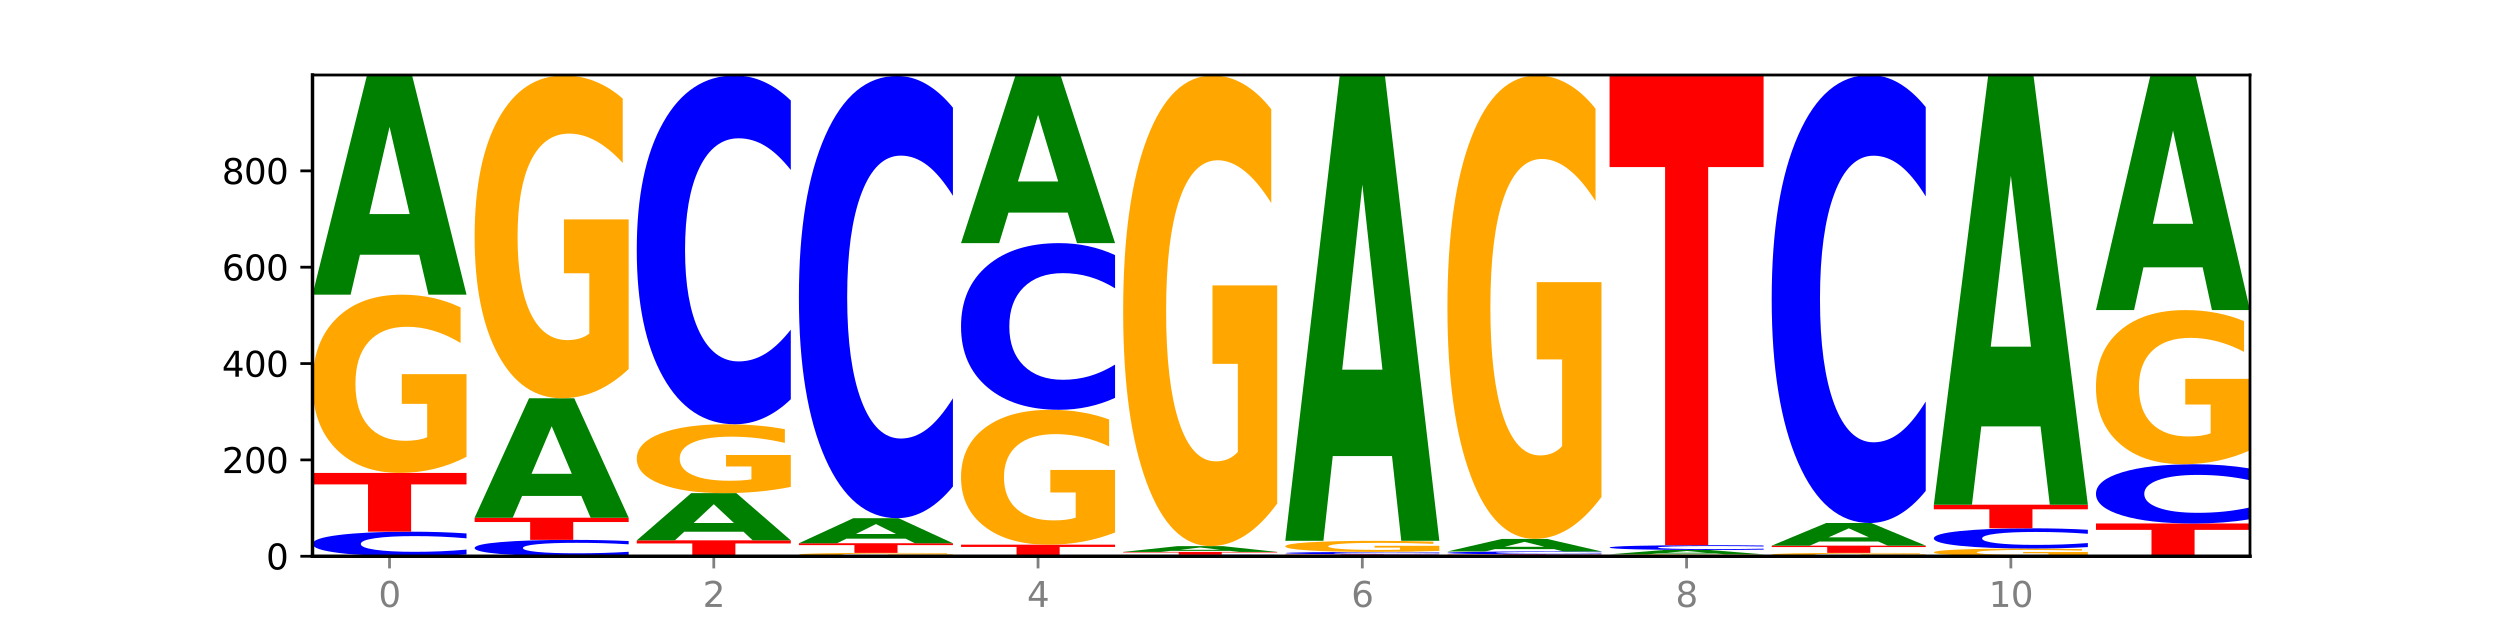 <?xml version="1.0" encoding="utf-8" standalone="no"?>
<!DOCTYPE svg PUBLIC "-//W3C//DTD SVG 1.1//EN"
  "http://www.w3.org/Graphics/SVG/1.1/DTD/svg11.dtd">
<svg xmlns:xlink="http://www.w3.org/1999/xlink" width="720pt" height="180pt" viewBox="0 0 720 180" xmlns="http://www.w3.org/2000/svg" version="1.1">
 <defs>
  <style type="text/css">*{stroke-linejoin: round; stroke-linecap: butt}</style>
 </defs>
 <g id="figure_1">
  <g id="patch_1">
   <path d="M 0 180 
L 720 180 
L 720 0 
L 0 0 
z
" style="fill: #ffffff"/>
  </g>
  <g id="axes_1">
   <g id="patch_2">
    <path d="M 90 160.2 
L 648 160.2 
L 648 21.6 
L 90 21.6 
z
" style="fill: #ffffff"/>
   </g>
   <g id="line2d_1">
    <path d="M 90 160.2 
L 648 160.2 
" clip-path="url(#p262c82d46b)" style="fill: none; stroke: #000000; stroke-width: 0.5; stroke-linecap: square"/>
   </g>
   <g id="patch_3">
    <path d="M 134.36 159.693 
Q 130.649 159.944 126.637 160.071 
Q 122.624 160.2 118.254 160.2 
Q 105.222 160.2 97.611 159.247 
Q 90 158.294 90 156.664 
Q 90 155.029 97.611 154.077 
Q 105.222 153.124 118.254 153.124 
Q 122.624 153.124 126.637 153.253 
Q 130.649 153.38 134.36 153.632 
L 134.36 155.042 
Q 130.616 154.709 126.983 154.554 
Q 123.351 154.399 119.339 154.399 
Q 112.141 154.399 108.017 155.002 
Q 103.904 155.605 103.904 156.664 
Q 103.904 157.72 108.017 158.323 
Q 112.141 158.925 119.339 158.925 
Q 123.351 158.925 126.983 158.771 
Q 130.616 158.614 134.36 158.281 
L 134.36 159.693 
z
" clip-path="url(#p262c82d46b)" style="fill: #0000ff"/>
   </g>
   <g id="patch_4">
    <path d="M 90 136.198 
L 134.36 136.198 
L 134.36 139.499 
L 118.401 139.499 
L 118.401 153.124 
L 105.99 153.124 
L 105.99 139.499 
L 90 139.499 
L 90 136.198 
z
" clip-path="url(#p262c82d46b)" style="fill: #ff0000"/>
   </g>
   <g id="patch_5">
    <path d="M 134.36 131.554 
Q 129.886 133.876 125.074 135.042 
Q 120.263 136.198 115.133 136.198 
Q 103.541 136.198 96.77 129.284 
Q 90 122.371 90 110.547 
Q 90 98.586 96.89 91.726 
Q 103.789 84.865 115.789 84.865 
Q 120.412 84.865 124.647 85.798 
Q 128.892 86.721 132.65 88.544 
L 132.65 98.777 
Q 128.773 96.434 124.935 95.278 
Q 121.098 94.111 117.24 94.111 
Q 110.102 94.111 106.235 98.374 
Q 102.367 102.626 102.367 110.547 
Q 102.367 118.394 106.096 122.678 
Q 109.824 126.952 116.684 126.952 
Q 118.553 126.952 120.153 126.708 
Q 121.754 126.453 123.026 125.923 
L 123.026 116.316 
L 115.719 116.316 
L 115.719 107.759 
L 134.36 107.759 
L 134.36 131.554 
z
" clip-path="url(#p262c82d46b)" style="fill: #ffa600"/>
   </g>
   <g id="patch_6">
    <path d="M 120.728 73.365 
L 103.668 73.365 
L 100.974 84.865 
L 90 84.865 
L 105.672 21.739 
L 118.687 21.739 
L 134.36 84.865 
L 123.395 84.865 
L 120.728 73.365 
z
M 106.389 61.649 
L 117.98 61.649 
L 112.194 36.539 
L 106.389 61.649 
z
" clip-path="url(#p262c82d46b)" style="fill: #008000"/>
   </g>
   <g id="patch_7">
    <path d="M 181.054 159.862 
Q 177.344 160.029 173.331 160.114 
Q 169.319 160.2 164.949 160.2 
Q 151.917 160.2 144.306 159.565 
Q 136.695 158.929 136.695 157.843 
Q 136.695 156.753 144.306 156.118 
Q 151.917 155.483 164.949 155.483 
Q 169.319 155.483 173.331 155.569 
Q 177.344 155.653 181.054 155.821 
L 181.054 156.761 
Q 177.31 156.539 173.678 156.436 
Q 170.045 156.333 166.033 156.333 
Q 158.835 156.333 154.711 156.735 
Q 150.598 157.136 150.598 157.843 
Q 150.598 158.546 154.711 158.949 
Q 158.835 159.35 166.033 159.35 
Q 170.045 159.35 173.678 159.247 
Q 177.31 159.143 181.054 158.921 
L 181.054 159.862 
z
" clip-path="url(#p262c82d46b)" style="fill: #0000ff"/>
   </g>
   <g id="patch_8">
    <path d="M 136.695 149.101 
L 181.054 149.101 
L 181.054 150.346 
L 165.095 150.346 
L 165.095 155.483 
L 152.685 155.483 
L 152.685 150.346 
L 136.695 150.346 
L 136.695 149.101 
z
" clip-path="url(#p262c82d46b)" style="fill: #ff0000"/>
   </g>
   <g id="patch_9">
    <path d="M 167.423 142.833 
L 150.363 142.833 
L 147.669 149.101 
L 136.695 149.101 
L 152.367 114.694 
L 165.382 114.694 
L 181.054 149.101 
L 170.089 149.101 
L 167.423 142.833 
z
M 153.083 136.447 
L 164.675 136.447 
L 158.888 122.761 
L 153.083 136.447 
z
" clip-path="url(#p262c82d46b)" style="fill: #008000"/>
   </g>
   <g id="patch_10">
    <path d="M 181.054 106.283 
Q 176.581 110.489 171.769 112.601 
Q 166.957 114.694 161.827 114.694 
Q 150.235 114.694 143.465 102.174 
Q 136.695 89.655 136.695 68.245 
Q 136.695 46.586 143.584 34.162 
Q 150.484 21.739 162.483 21.739 
Q 167.106 21.739 171.341 23.428 
Q 175.586 25.099 179.344 28.402 
L 179.344 46.931 
Q 175.467 42.688 171.63 40.595 
Q 167.792 38.483 163.935 38.483 
Q 156.797 38.483 152.929 46.202 
Q 149.062 53.901 149.062 68.245 
Q 149.062 82.454 152.79 90.212 
Q 156.518 97.95 163.378 97.95 
Q 165.247 97.95 166.848 97.508 
Q 168.448 97.047 169.721 96.087 
L 169.721 78.691 
L 162.414 78.691 
L 162.414 63.195 
L 181.054 63.195 
L 181.054 106.283 
z
" clip-path="url(#p262c82d46b)" style="fill: #ffa600"/>
   </g>
   <g id="patch_11">
    <path d="M 183.389 155.622 
L 227.749 155.622 
L 227.749 156.515 
L 211.79 156.515 
L 211.79 160.2 
L 199.379 160.2 
L 199.379 156.515 
L 183.389 156.515 
L 183.389 155.622 
z
" clip-path="url(#p262c82d46b)" style="fill: #ff0000"/>
   </g>
   <g id="patch_12">
    <path d="M 214.117 153.145 
L 197.057 153.145 
L 194.363 155.622 
L 183.389 155.622 
L 199.062 142.025 
L 212.077 142.025 
L 227.749 155.622 
L 216.784 155.622 
L 214.117 153.145 
z
M 199.778 150.621 
L 211.369 150.621 
L 205.583 145.213 
L 199.778 150.621 
z
" clip-path="url(#p262c82d46b)" style="fill: #008000"/>
   </g>
   <g id="patch_13">
    <path d="M 227.749 140.23 
Q 223.275 141.128 218.463 141.579 
Q 213.652 142.025 208.522 142.025 
Q 196.93 142.025 190.159 139.353 
Q 183.389 136.681 183.389 132.112 
Q 183.389 127.489 190.279 124.837 
Q 197.178 122.186 209.178 122.186 
Q 213.801 122.186 218.036 122.546 
Q 222.281 122.903 226.039 123.608 
L 226.039 127.562 
Q 222.162 126.657 218.324 126.21 
Q 214.487 125.759 210.629 125.759 
Q 203.491 125.759 199.624 127.407 
Q 195.757 129.05 195.757 132.112 
Q 195.757 135.144 199.485 136.8 
Q 203.213 138.452 210.073 138.452 
Q 211.942 138.452 213.542 138.357 
Q 215.143 138.259 216.415 138.054 
L 216.415 134.341 
L 209.108 134.341 
L 209.108 131.034 
L 227.749 131.034 
L 227.749 140.23 
z
" clip-path="url(#p262c82d46b)" style="fill: #ffa600"/>
   </g>
   <g id="patch_14">
    <path d="M 227.749 114.986 
Q 224.038 118.554 220.026 120.36 
Q 216.014 122.186 211.644 122.186 
Q 198.612 122.186 191 108.657 
Q 183.389 95.129 183.389 71.993 
Q 183.389 48.775 191 35.267 
Q 198.612 21.739 211.644 21.739 
Q 216.014 21.739 220.026 23.565 
Q 224.038 25.37 227.749 28.939 
L 227.749 48.962 
Q 224.005 44.231 220.372 42.031 
Q 216.74 39.832 212.728 39.832 
Q 205.53 39.832 201.406 48.401 
Q 197.293 56.95 197.293 71.993 
Q 197.293 86.974 201.406 95.544 
Q 205.53 104.092 212.728 104.092 
Q 216.74 104.092 220.372 101.893 
Q 224.005 99.673 227.749 94.942 
L 227.749 114.986 
z
" clip-path="url(#p262c82d46b)" style="fill: #0000ff"/>
   </g>
   <g id="patch_15">
    <path d="M 274.444 160.112 
Q 269.97 160.156 265.158 160.178 
Q 260.346 160.2 255.216 160.2 
Q 243.624 160.2 236.854 160.069 
Q 230.084 159.938 230.084 159.715 
Q 230.084 159.488 236.973 159.359 
Q 243.873 159.229 255.872 159.229 
Q 260.495 159.229 264.73 159.246 
Q 268.976 159.264 272.734 159.298 
L 272.734 159.492 
Q 268.856 159.448 265.019 159.426 
Q 261.181 159.404 257.324 159.404 
Q 250.186 159.404 246.318 159.484 
Q 242.451 159.565 242.451 159.715 
Q 242.451 159.863 246.179 159.944 
Q 249.907 160.025 256.767 160.025 
Q 258.636 160.025 260.237 160.02 
Q 261.837 160.016 263.11 160.006 
L 263.11 159.824 
L 255.803 159.824 
L 255.803 159.662 
L 274.444 159.662 
L 274.444 160.112 
z
" clip-path="url(#p262c82d46b)" style="fill: #ffa600"/>
   </g>
   <g id="patch_16">
    <path d="M 230.084 156.454 
L 274.444 156.454 
L 274.444 156.995 
L 258.484 156.995 
L 258.484 159.229 
L 246.074 159.229 
L 246.074 156.995 
L 230.084 156.995 
L 230.084 156.454 
z
" clip-path="url(#p262c82d46b)" style="fill: #ff0000"/>
   </g>
   <g id="patch_17">
    <path d="M 260.812 155.14 
L 243.752 155.14 
L 241.058 156.454 
L 230.084 156.454 
L 245.756 149.24 
L 258.771 149.24 
L 274.444 156.454 
L 263.478 156.454 
L 260.812 155.14 
z
M 246.473 153.801 
L 258.064 153.801 
L 252.277 150.931 
L 246.473 153.801 
z
" clip-path="url(#p262c82d46b)" style="fill: #008000"/>
   </g>
   <g id="patch_18">
    <path d="M 274.444 140.11 
Q 270.733 144.636 266.721 146.924 
Q 262.708 149.24 258.338 149.24 
Q 245.306 149.24 237.695 132.086 
Q 230.084 114.933 230.084 85.598 
Q 230.084 56.158 237.695 39.031 
Q 245.306 21.877 258.338 21.877 
Q 262.708 21.877 266.721 24.193 
Q 270.733 26.482 274.444 31.007 
L 274.444 56.395 
Q 270.699 50.396 267.067 47.608 
Q 263.435 44.819 259.422 44.819 
Q 252.224 44.819 248.1 55.685 
Q 243.987 66.524 243.987 85.598 
Q 243.987 104.593 248.1 115.459 
Q 252.224 126.298 259.422 126.298 
Q 263.435 126.298 267.067 123.509 
Q 270.699 120.694 274.444 114.696 
L 274.444 140.11 
z
" clip-path="url(#p262c82d46b)" style="fill: #0000ff"/>
   </g>
   <g id="patch_19">
    <path d="M 276.778 156.87 
L 321.138 156.87 
L 321.138 157.52 
L 305.179 157.52 
L 305.179 160.2 
L 292.768 160.2 
L 292.768 157.52 
L 276.778 157.52 
L 276.778 156.87 
z
" clip-path="url(#p262c82d46b)" style="fill: #ff0000"/>
   </g>
   <g id="patch_20">
    <path d="M 321.138 153.356 
Q 316.664 155.113 311.853 155.996 
Q 307.041 156.87 301.911 156.87 
Q 290.319 156.87 283.549 151.638 
Q 276.778 146.406 276.778 137.459 
Q 276.778 128.407 283.668 123.215 
Q 290.567 118.023 302.567 118.023 
Q 307.19 118.023 311.425 118.73 
Q 315.67 119.428 319.428 120.808 
L 319.428 128.552 
Q 315.551 126.778 311.713 125.904 
Q 307.876 125.021 304.018 125.021 
Q 296.88 125.021 293.013 128.247 
Q 289.146 131.465 289.146 137.459 
Q 289.146 143.397 292.874 146.639 
Q 296.602 149.873 303.462 149.873 
Q 305.331 149.873 306.931 149.688 
Q 308.532 149.496 309.805 149.094 
L 309.805 141.824 
L 302.497 141.824 
L 302.497 135.348 
L 321.138 135.348 
L 321.138 153.356 
z
" clip-path="url(#p262c82d46b)" style="fill: #ffa600"/>
   </g>
   <g id="patch_21">
    <path d="M 321.138 114.583 
Q 317.427 116.288 313.415 117.151 
Q 309.403 118.023 305.033 118.023 
Q 292.001 118.023 284.389 111.558 
Q 276.778 105.093 276.778 94.036 
Q 276.778 82.94 284.389 76.485 
Q 292.001 70.02 305.033 70.02 
Q 309.403 70.02 313.415 70.892 
Q 317.427 71.755 321.138 73.461 
L 321.138 83.03 
Q 317.394 80.769 313.762 79.718 
Q 310.129 78.667 306.117 78.667 
Q 298.919 78.667 294.795 82.762 
Q 290.682 86.847 290.682 94.036 
Q 290.682 101.196 294.795 105.291 
Q 298.919 109.377 306.117 109.377 
Q 310.129 109.377 313.762 108.326 
Q 317.394 107.265 321.138 105.004 
L 321.138 114.583 
z
" clip-path="url(#p262c82d46b)" style="fill: #0000ff"/>
   </g>
   <g id="patch_22">
    <path d="M 307.506 61.225 
L 290.446 61.225 
L 287.753 70.02 
L 276.778 70.02 
L 292.451 21.739 
L 305.466 21.739 
L 321.138 70.02 
L 310.173 70.02 
L 307.506 61.225 
z
M 293.167 52.264 
L 304.758 52.264 
L 298.972 33.059 
L 293.167 52.264 
z
" clip-path="url(#p262c82d46b)" style="fill: #008000"/>
   </g>
   <g id="patch_23">
    <path d="M 367.833 160.17 
Q 364.122 160.185 360.11 160.192 
Q 356.097 160.2 351.727 160.2 
Q 338.695 160.2 331.084 160.144 
Q 323.473 160.088 323.473 159.992 
Q 323.473 159.896 331.084 159.84 
Q 338.695 159.784 351.727 159.784 
Q 356.097 159.784 360.11 159.791 
Q 364.122 159.799 367.833 159.814 
L 367.833 159.897 
Q 364.088 159.877 360.456 159.868 
Q 356.824 159.859 352.811 159.859 
Q 345.614 159.859 341.489 159.894 
Q 337.376 159.93 337.376 159.992 
Q 337.376 160.054 341.489 160.09 
Q 345.614 160.125 352.811 160.125 
Q 356.824 160.125 360.456 160.116 
Q 364.088 160.107 367.833 160.087 
L 367.833 160.17 
z
" clip-path="url(#p262c82d46b)" style="fill: #0000ff"/>
   </g>
   <g id="patch_24">
    <path d="M 323.473 158.951 
L 367.833 158.951 
L 367.833 159.114 
L 351.873 159.114 
L 351.873 159.784 
L 339.463 159.784 
L 339.463 159.114 
L 323.473 159.114 
L 323.473 158.951 
z
" clip-path="url(#p262c82d46b)" style="fill: #ff0000"/>
   </g>
   <g id="patch_25">
    <path d="M 354.201 158.648 
L 337.141 158.648 
L 334.447 158.951 
L 323.473 158.951 
L 339.145 157.286 
L 352.16 157.286 
L 367.833 158.951 
L 356.867 158.951 
L 354.201 158.648 
z
M 339.862 158.339 
L 351.453 158.339 
L 345.666 157.677 
L 339.862 158.339 
z
" clip-path="url(#p262c82d46b)" style="fill: #008000"/>
   </g>
   <g id="patch_26">
    <path d="M 367.833 145.023 
Q 363.359 151.154 358.547 154.234 
Q 353.735 157.286 348.605 157.286 
Q 337.013 157.286 330.243 139.031 
Q 323.473 120.775 323.473 89.555 
Q 323.473 57.971 330.362 39.855 
Q 337.262 21.739 349.262 21.739 
Q 353.884 21.739 358.12 24.203 
Q 362.365 26.639 366.123 31.455 
L 366.123 58.475 
Q 362.245 52.287 358.408 49.235 
Q 354.57 46.155 350.713 46.155 
Q 343.575 46.155 339.708 57.411 
Q 335.84 68.639 335.84 89.555 
Q 335.84 110.275 339.568 121.587 
Q 343.297 132.871 350.156 132.871 
Q 352.025 132.871 353.626 132.227 
Q 355.227 131.555 356.499 130.155 
L 356.499 104.787 
L 349.192 104.787 
L 349.192 82.191 
L 367.833 82.191 
L 367.833 145.023 
z
" clip-path="url(#p262c82d46b)" style="fill: #ffa600"/>
   </g>
   <g id="patch_27">
    <path d="M 370.167 159.645 
L 414.527 159.645 
L 414.527 159.753 
L 398.568 159.753 
L 398.568 160.2 
L 386.158 160.2 
L 386.158 159.753 
L 370.167 159.753 
L 370.167 159.645 
z
" clip-path="url(#p262c82d46b)" style="fill: #ff0000"/>
   </g>
   <g id="patch_28">
    <path d="M 414.527 159.595 
Q 410.817 159.62 406.804 159.632 
Q 402.792 159.645 398.422 159.645 
Q 385.39 159.645 377.779 159.552 
Q 370.167 159.458 370.167 159.298 
Q 370.167 159.138 377.779 159.045 
Q 385.39 158.951 398.422 158.951 
Q 402.792 158.951 406.804 158.964 
Q 410.817 158.976 414.527 159.001 
L 414.527 159.139 
Q 410.783 159.107 407.151 159.091 
Q 403.518 159.076 399.506 159.076 
Q 392.308 159.076 388.184 159.135 
Q 384.071 159.195 384.071 159.298 
Q 384.071 159.402 388.184 159.461 
Q 392.308 159.52 399.506 159.52 
Q 403.518 159.52 407.151 159.505 
Q 410.783 159.49 414.527 159.457 
L 414.527 159.595 
z
" clip-path="url(#p262c82d46b)" style="fill: #0000ff"/>
   </g>
   <g id="patch_29">
    <path d="M 414.527 158.663 
Q 410.053 158.807 405.242 158.88 
Q 400.43 158.951 395.3 158.951 
Q 383.708 158.951 376.938 158.522 
Q 370.167 158.092 370.167 157.357 
Q 370.167 156.613 377.057 156.187 
Q 383.956 155.76 395.956 155.76 
Q 400.579 155.76 404.814 155.818 
Q 409.059 155.876 412.817 155.989 
L 412.817 156.625 
Q 408.94 156.48 405.102 156.408 
Q 401.265 156.335 397.408 156.335 
Q 390.269 156.335 386.402 156.6 
Q 382.535 156.864 382.535 157.357 
Q 382.535 157.845 386.263 158.111 
Q 389.991 158.377 396.851 158.377 
Q 398.72 158.377 400.321 158.361 
Q 401.921 158.346 403.194 158.313 
L 403.194 157.715 
L 395.887 157.715 
L 395.887 157.183 
L 414.527 157.183 
L 414.527 158.663 
z
" clip-path="url(#p262c82d46b)" style="fill: #ffa600"/>
   </g>
   <g id="patch_30">
    <path d="M 400.895 131.346 
L 383.835 131.346 
L 381.142 155.76 
L 370.167 155.76 
L 385.84 21.739 
L 398.855 21.739 
L 414.527 155.76 
L 403.562 155.76 
L 400.895 131.346 
z
M 386.556 106.472 
L 398.147 106.472 
L 392.361 53.162 
L 386.556 106.472 
z
" clip-path="url(#p262c82d46b)" style="fill: #008000"/>
   </g>
   <g id="patch_31">
    <path d="M 416.862 159.645 
L 461.222 159.645 
L 461.222 159.753 
L 445.263 159.753 
L 445.263 160.2 
L 432.852 160.2 
L 432.852 159.753 
L 416.862 159.753 
L 416.862 159.645 
z
" clip-path="url(#p262c82d46b)" style="fill: #ff0000"/>
   </g>
   <g id="patch_32">
    <path d="M 461.222 159.585 
Q 457.511 159.615 453.499 159.63 
Q 449.486 159.645 445.116 159.645 
Q 432.084 159.645 424.473 159.533 
Q 416.862 159.421 416.862 159.229 
Q 416.862 159.037 424.473 158.925 
Q 432.084 158.813 445.116 158.813 
Q 449.486 158.813 453.499 158.828 
Q 457.511 158.843 461.222 158.872 
L 461.222 159.038 
Q 457.478 158.999 453.845 158.981 
Q 450.213 158.963 446.2 158.963 
Q 439.003 158.963 434.879 159.034 
Q 430.766 159.104 430.766 159.229 
Q 430.766 159.353 434.879 159.424 
Q 439.003 159.495 446.2 159.495 
Q 450.213 159.495 453.845 159.477 
Q 457.478 159.458 461.222 159.419 
L 461.222 159.585 
z
" clip-path="url(#p262c82d46b)" style="fill: #0000ff"/>
   </g>
   <g id="patch_33">
    <path d="M 447.59 158.155 
L 430.53 158.155 
L 427.836 158.813 
L 416.862 158.813 
L 432.534 155.205 
L 445.549 155.205 
L 461.222 158.813 
L 450.257 158.813 
L 447.59 158.155 
z
M 433.251 157.486 
L 444.842 157.486 
L 439.055 156.051 
L 433.251 157.486 
z
" clip-path="url(#p262c82d46b)" style="fill: #008000"/>
   </g>
   <g id="patch_34">
    <path d="M 461.222 143.13 
Q 456.748 149.168 451.936 152.2 
Q 447.124 155.205 441.995 155.205 
Q 430.403 155.205 423.632 137.23 
Q 416.862 119.254 416.862 88.513 
Q 416.862 57.414 423.752 39.577 
Q 430.651 21.739 442.651 21.739 
Q 447.274 21.739 451.509 24.165 
Q 455.754 26.563 459.512 31.306 
L 459.512 57.911 
Q 455.635 51.818 451.797 48.813 
Q 447.96 45.78 444.102 45.78 
Q 436.964 45.78 433.097 56.863 
Q 429.229 67.919 429.229 88.513 
Q 429.229 108.915 432.958 120.054 
Q 436.686 131.164 443.545 131.164 
Q 445.414 131.164 447.015 130.53 
Q 448.616 129.869 449.888 128.49 
L 449.888 103.512 
L 442.581 103.512 
L 442.581 81.263 
L 461.222 81.263 
L 461.222 143.13 
z
" clip-path="url(#p262c82d46b)" style="fill: #ffa600"/>
   </g>
   <g id="patch_35">
    <path d="M 507.916 160.15 
Q 503.443 160.175 498.631 160.188 
Q 493.819 160.2 488.689 160.2 
Q 477.097 160.2 470.327 160.125 
Q 463.556 160.051 463.556 159.923 
Q 463.556 159.793 470.446 159.719 
Q 477.346 159.645 489.345 159.645 
Q 493.968 159.645 498.203 159.655 
Q 502.448 159.665 506.206 159.685 
L 506.206 159.795 
Q 502.329 159.77 498.492 159.758 
Q 494.654 159.745 490.797 159.745 
Q 483.659 159.745 479.791 159.791 
Q 475.924 159.837 475.924 159.923 
Q 475.924 160.008 479.652 160.054 
Q 483.38 160.1 490.24 160.1 
Q 492.109 160.1 493.71 160.097 
Q 495.31 160.095 496.583 160.089 
L 496.583 159.985 
L 489.276 159.985 
L 489.276 159.893 
L 507.916 159.893 
L 507.916 160.15 
z
" clip-path="url(#p262c82d46b)" style="fill: #ffa600"/>
   </g>
   <g id="patch_36">
    <path d="M 494.285 159.418 
L 477.225 159.418 
L 474.531 159.645 
L 463.556 159.645 
L 479.229 158.396 
L 492.244 158.396 
L 507.916 159.645 
L 496.951 159.645 
L 494.285 159.418 
z
M 479.945 159.186 
L 491.536 159.186 
L 485.75 158.689 
L 479.945 159.186 
z
" clip-path="url(#p262c82d46b)" style="fill: #008000"/>
   </g>
   <g id="patch_37">
    <path d="M 507.916 158.297 
Q 504.206 158.346 500.193 158.371 
Q 496.181 158.396 491.811 158.396 
Q 478.779 158.396 471.168 158.21 
Q 463.556 158.023 463.556 157.703 
Q 463.556 157.382 471.168 157.196 
Q 478.779 157.009 491.811 157.009 
Q 496.181 157.009 500.193 157.034 
Q 504.206 157.059 507.916 157.108 
L 507.916 157.385 
Q 504.172 157.32 500.54 157.289 
Q 496.907 157.259 492.895 157.259 
Q 485.697 157.259 481.573 157.377 
Q 477.46 157.495 477.46 157.703 
Q 477.46 157.91 481.573 158.028 
Q 485.697 158.146 492.895 158.146 
Q 496.907 158.146 500.54 158.116 
Q 504.172 158.085 507.916 158.02 
L 507.916 158.297 
z
" clip-path="url(#p262c82d46b)" style="fill: #0000ff"/>
   </g>
   <g id="patch_38">
    <path d="M 463.556 21.739 
L 507.916 21.739 
L 507.916 48.12 
L 491.957 48.12 
L 491.957 157.009 
L 479.547 157.009 
L 479.547 48.12 
L 463.556 48.12 
L 463.556 21.739 
z
" clip-path="url(#p262c82d46b)" style="fill: #ff0000"/>
   </g>
   <g id="patch_39">
    <path d="M 554.611 160.112 
Q 550.137 160.156 545.325 160.178 
Q 540.514 160.2 535.384 160.2 
Q 523.792 160.2 517.021 160.069 
Q 510.251 159.938 510.251 159.715 
Q 510.251 159.488 517.141 159.359 
Q 524.04 159.229 536.04 159.229 
Q 540.663 159.229 544.898 159.246 
Q 549.143 159.264 552.901 159.298 
L 552.901 159.492 
Q 549.024 159.448 545.186 159.426 
Q 541.349 159.404 537.491 159.404 
Q 530.353 159.404 526.486 159.484 
Q 522.619 159.565 522.619 159.715 
Q 522.619 159.863 526.347 159.944 
Q 530.075 160.025 536.935 160.025 
Q 538.804 160.025 540.404 160.02 
Q 542.005 160.016 543.277 160.006 
L 543.277 159.824 
L 535.97 159.824 
L 535.97 159.662 
L 554.611 159.662 
L 554.611 160.112 
z
" clip-path="url(#p262c82d46b)" style="fill: #ffa600"/>
   </g>
   <g id="patch_40">
    <path d="M 510.251 157.148 
L 554.611 157.148 
L 554.611 157.554 
L 538.652 157.554 
L 538.652 159.229 
L 526.241 159.229 
L 526.241 157.554 
L 510.251 157.554 
L 510.251 157.148 
z
" clip-path="url(#p262c82d46b)" style="fill: #ff0000"/>
   </g>
   <g id="patch_41">
    <path d="M 540.979 155.96 
L 523.919 155.96 
L 521.225 157.148 
L 510.251 157.148 
L 525.923 150.627 
L 538.938 150.627 
L 554.611 157.148 
L 543.646 157.148 
L 540.979 155.96 
z
M 526.64 154.75 
L 538.231 154.75 
L 532.445 152.156 
L 526.64 154.75 
z
" clip-path="url(#p262c82d46b)" style="fill: #008000"/>
   </g>
   <g id="patch_42">
    <path d="M 554.611 141.378 
Q 550.9 145.963 546.888 148.282 
Q 542.875 150.627 538.505 150.627 
Q 525.474 150.627 517.862 133.249 
Q 510.251 115.872 510.251 86.153 
Q 510.251 56.329 517.862 38.978 
Q 525.474 21.6 538.505 21.6 
Q 542.875 21.6 546.888 23.945 
Q 550.9 26.264 554.611 30.849 
L 554.611 56.569 
Q 550.867 50.492 547.234 47.667 
Q 543.602 44.841 539.59 44.841 
Q 532.392 44.841 528.268 55.849 
Q 524.155 66.83 524.155 86.153 
Q 524.155 105.397 528.268 116.405 
Q 532.392 127.386 539.59 127.386 
Q 543.602 127.386 547.234 124.56 
Q 550.867 121.709 554.611 115.632 
L 554.611 141.378 
z
" clip-path="url(#p262c82d46b)" style="fill: #0000ff"/>
   </g>
   <g id="patch_43">
    <path d="M 601.305 159.999 
Q 596.832 160.1 592.02 160.15 
Q 587.208 160.2 582.078 160.2 
Q 570.486 160.2 563.716 159.901 
Q 556.946 159.602 556.946 159.091 
Q 556.946 158.574 563.835 158.277 
Q 570.735 157.98 582.734 157.98 
Q 587.357 157.98 591.592 158.021 
Q 595.838 158.06 599.595 158.139 
L 599.595 158.582 
Q 595.718 158.48 591.881 158.43 
Q 588.043 158.38 584.186 158.38 
Q 577.048 158.38 573.18 158.564 
Q 569.313 158.748 569.313 159.091 
Q 569.313 159.43 573.041 159.615 
Q 576.769 159.8 583.629 159.8 
Q 585.498 159.8 587.099 159.79 
Q 588.699 159.779 589.972 159.756 
L 589.972 159.34 
L 582.665 159.34 
L 582.665 158.97 
L 601.305 158.97 
L 601.305 159.999 
z
" clip-path="url(#p262c82d46b)" style="fill: #ffa600"/>
   </g>
   <g id="patch_44">
    <path d="M 601.305 157.563 
Q 597.595 157.77 593.582 157.874 
Q 589.57 157.98 585.2 157.98 
Q 572.168 157.98 564.557 157.195 
Q 556.946 156.411 556.946 155.068 
Q 556.946 153.722 564.557 152.938 
Q 572.168 152.153 585.2 152.153 
Q 589.57 152.153 593.582 152.259 
Q 597.595 152.364 601.305 152.571 
L 601.305 153.732 
Q 597.561 153.458 593.929 153.33 
Q 590.297 153.203 586.284 153.203 
Q 579.086 153.203 574.962 153.7 
Q 570.849 154.196 570.849 155.068 
Q 570.849 155.938 574.962 156.435 
Q 579.086 156.931 586.284 156.931 
Q 590.297 156.931 593.929 156.803 
Q 597.561 156.674 601.305 156.4 
L 601.305 157.563 
z
" clip-path="url(#p262c82d46b)" style="fill: #0000ff"/>
   </g>
   <g id="patch_45">
    <path d="M 556.946 145.355 
L 601.305 145.355 
L 601.305 146.681 
L 585.346 146.681 
L 585.346 152.153 
L 572.936 152.153 
L 572.936 146.681 
L 556.946 146.681 
L 556.946 145.355 
z
" clip-path="url(#p262c82d46b)" style="fill: #ff0000"/>
   </g>
   <g id="patch_46">
    <path d="M 587.674 122.811 
L 570.614 122.811 
L 567.92 145.355 
L 556.946 145.355 
L 572.618 21.6 
L 585.633 21.6 
L 601.305 145.355 
L 590.34 145.355 
L 587.674 122.811 
z
M 573.335 99.842 
L 584.926 99.842 
L 579.139 50.616 
L 573.335 99.842 
z
" clip-path="url(#p262c82d46b)" style="fill: #008000"/>
   </g>
   <g id="patch_47">
    <path d="M 603.64 150.766 
L 648 150.766 
L 648 152.606 
L 632.041 152.606 
L 632.041 160.2 
L 619.63 160.2 
L 619.63 152.606 
L 603.64 152.606 
L 603.64 150.766 
z
" clip-path="url(#p262c82d46b)" style="fill: #ff0000"/>
   </g>
   <g id="patch_48">
    <path d="M 648 149.543 
Q 644.289 150.149 640.277 150.456 
Q 636.265 150.766 631.895 150.766 
Q 618.863 150.766 611.251 148.467 
Q 603.64 146.169 603.64 142.239 
Q 603.64 138.294 611.251 135.999 
Q 618.863 133.701 631.895 133.701 
Q 636.265 133.701 640.277 134.011 
Q 644.289 134.318 648 134.924 
L 648 138.326 
Q 644.256 137.522 640.623 137.148 
Q 636.991 136.775 632.979 136.775 
Q 625.781 136.775 621.657 138.231 
Q 617.544 139.683 617.544 142.239 
Q 617.544 144.784 621.657 146.24 
Q 625.781 147.692 632.979 147.692 
Q 636.991 147.692 640.623 147.318 
Q 644.256 146.941 648 146.137 
L 648 149.543 
z
" clip-path="url(#p262c82d46b)" style="fill: #0000ff"/>
   </g>
   <g id="patch_49">
    <path d="M 648 129.684 
Q 643.526 131.692 638.714 132.701 
Q 633.903 133.701 628.773 133.701 
Q 617.181 133.701 610.41 127.721 
Q 603.64 121.742 603.64 111.516 
Q 603.64 101.172 610.53 95.238 
Q 617.429 89.305 629.429 89.305 
Q 634.052 89.305 638.287 90.112 
Q 642.532 90.909 646.29 92.487 
L 646.29 101.337 
Q 642.413 99.31 638.575 98.31 
Q 634.738 97.302 630.88 97.302 
Q 623.742 97.302 619.875 100.988 
Q 616.008 104.666 616.008 111.516 
Q 616.008 118.303 619.736 122.008 
Q 623.464 125.704 630.324 125.704 
Q 632.193 125.704 633.793 125.493 
Q 635.394 125.273 636.666 124.814 
L 636.666 116.505 
L 629.359 116.505 
L 629.359 109.105 
L 648 109.105 
L 648 129.684 
z
" clip-path="url(#p262c82d46b)" style="fill: #ffa600"/>
   </g>
   <g id="patch_50">
    <path d="M 634.368 76.996 
L 617.308 76.996 
L 614.614 89.305 
L 603.64 89.305 
L 619.313 21.739 
L 632.328 21.739 
L 648 89.305 
L 637.035 89.305 
L 634.368 76.996 
z
M 620.029 64.456 
L 631.62 64.456 
L 625.834 37.58 
L 620.029 64.456 
z
" clip-path="url(#p262c82d46b)" style="fill: #008000"/>
   </g>
   <g id="matplotlib.axis_1">
    <g id="xtick_1">
     <g id="line2d_2">
      <defs>
       <path id="mbf78396e79" d="M 0 0 
L 0 3.5 
" style="stroke: #808080; stroke-width: 0.8"/>
      </defs>
      <g>
       <use xlink:href="#mbf78396e79" x="112.18" y="160.2" style="fill: #808080; stroke: #808080; stroke-width: 0.8"/>
      </g>
     </g>
     <g id="text_1">
      <!-- 0 -->
      <g style="fill: #808080" transform="translate(108.999 174.798) scale(0.1 -0.1)">
       <defs>
        <path id="DejaVuSans-30" d="M 2034 4250 
Q 1547 4250 1301 3770 
Q 1056 3291 1056 2328 
Q 1056 1369 1301 889 
Q 1547 409 2034 409 
Q 2525 409 2770 889 
Q 3016 1369 3016 2328 
Q 3016 3291 2770 3770 
Q 2525 4250 2034 4250 
z
M 2034 4750 
Q 2819 4750 3233 4129 
Q 3647 3509 3647 2328 
Q 3647 1150 3233 529 
Q 2819 -91 2034 -91 
Q 1250 -91 836 529 
Q 422 1150 422 2328 
Q 422 3509 836 4129 
Q 1250 4750 2034 4750 
z
" transform="scale(0.016)"/>
       </defs>
       <use xlink:href="#DejaVuSans-30"/>
      </g>
     </g>
    </g>
    <g id="xtick_2">
     <g id="line2d_3">
      <g>
       <use xlink:href="#mbf78396e79" x="205.569" y="160.2" style="fill: #808080; stroke: #808080; stroke-width: 0.8"/>
      </g>
     </g>
     <g id="text_2">
      <!-- 2 -->
      <g style="fill: #808080" transform="translate(202.388 174.798) scale(0.1 -0.1)">
       <defs>
        <path id="DejaVuSans-32" d="M 1228 531 
L 3431 531 
L 3431 0 
L 469 0 
L 469 531 
Q 828 903 1448 1529 
Q 2069 2156 2228 2338 
Q 2531 2678 2651 2914 
Q 2772 3150 2772 3378 
Q 2772 3750 2511 3984 
Q 2250 4219 1831 4219 
Q 1534 4219 1204 4116 
Q 875 4013 500 3803 
L 500 4441 
Q 881 4594 1212 4672 
Q 1544 4750 1819 4750 
Q 2544 4750 2975 4387 
Q 3406 4025 3406 3419 
Q 3406 3131 3298 2873 
Q 3191 2616 2906 2266 
Q 2828 2175 2409 1742 
Q 1991 1309 1228 531 
z
" transform="scale(0.016)"/>
       </defs>
       <use xlink:href="#DejaVuSans-32"/>
      </g>
     </g>
    </g>
    <g id="xtick_3">
     <g id="line2d_4">
      <g>
       <use xlink:href="#mbf78396e79" x="298.958" y="160.2" style="fill: #808080; stroke: #808080; stroke-width: 0.8"/>
      </g>
     </g>
     <g id="text_3">
      <!-- 4 -->
      <g style="fill: #808080" transform="translate(295.777 174.798) scale(0.1 -0.1)">
       <defs>
        <path id="DejaVuSans-34" d="M 2419 4116 
L 825 1625 
L 2419 1625 
L 2419 4116 
z
M 2253 4666 
L 3047 4666 
L 3047 1625 
L 3713 1625 
L 3713 1100 
L 3047 1100 
L 3047 0 
L 2419 0 
L 2419 1100 
L 313 1100 
L 313 1709 
L 2253 4666 
z
" transform="scale(0.016)"/>
       </defs>
       <use xlink:href="#DejaVuSans-34"/>
      </g>
     </g>
    </g>
    <g id="xtick_4">
     <g id="line2d_5">
      <g>
       <use xlink:href="#mbf78396e79" x="392.347" y="160.2" style="fill: #808080; stroke: #808080; stroke-width: 0.8"/>
      </g>
     </g>
     <g id="text_4">
      <!-- 6 -->
      <g style="fill: #808080" transform="translate(389.166 174.798) scale(0.1 -0.1)">
       <defs>
        <path id="DejaVuSans-36" d="M 2113 2584 
Q 1688 2584 1439 2293 
Q 1191 2003 1191 1497 
Q 1191 994 1439 701 
Q 1688 409 2113 409 
Q 2538 409 2786 701 
Q 3034 994 3034 1497 
Q 3034 2003 2786 2293 
Q 2538 2584 2113 2584 
z
M 3366 4563 
L 3366 3988 
Q 3128 4100 2886 4159 
Q 2644 4219 2406 4219 
Q 1781 4219 1451 3797 
Q 1122 3375 1075 2522 
Q 1259 2794 1537 2939 
Q 1816 3084 2150 3084 
Q 2853 3084 3261 2657 
Q 3669 2231 3669 1497 
Q 3669 778 3244 343 
Q 2819 -91 2113 -91 
Q 1303 -91 875 529 
Q 447 1150 447 2328 
Q 447 3434 972 4092 
Q 1497 4750 2381 4750 
Q 2619 4750 2861 4703 
Q 3103 4656 3366 4563 
z
" transform="scale(0.016)"/>
       </defs>
       <use xlink:href="#DejaVuSans-36"/>
      </g>
     </g>
    </g>
    <g id="xtick_5">
     <g id="line2d_6">
      <g>
       <use xlink:href="#mbf78396e79" x="485.736" y="160.2" style="fill: #808080; stroke: #808080; stroke-width: 0.8"/>
      </g>
     </g>
     <g id="text_5">
      <!-- 8 -->
      <g style="fill: #808080" transform="translate(482.555 174.798) scale(0.1 -0.1)">
       <defs>
        <path id="DejaVuSans-38" d="M 2034 2216 
Q 1584 2216 1326 1975 
Q 1069 1734 1069 1313 
Q 1069 891 1326 650 
Q 1584 409 2034 409 
Q 2484 409 2743 651 
Q 3003 894 3003 1313 
Q 3003 1734 2745 1975 
Q 2488 2216 2034 2216 
z
M 1403 2484 
Q 997 2584 770 2862 
Q 544 3141 544 3541 
Q 544 4100 942 4425 
Q 1341 4750 2034 4750 
Q 2731 4750 3128 4425 
Q 3525 4100 3525 3541 
Q 3525 3141 3298 2862 
Q 3072 2584 2669 2484 
Q 3125 2378 3379 2068 
Q 3634 1759 3634 1313 
Q 3634 634 3220 271 
Q 2806 -91 2034 -91 
Q 1263 -91 848 271 
Q 434 634 434 1313 
Q 434 1759 690 2068 
Q 947 2378 1403 2484 
z
M 1172 3481 
Q 1172 3119 1398 2916 
Q 1625 2713 2034 2713 
Q 2441 2713 2670 2916 
Q 2900 3119 2900 3481 
Q 2900 3844 2670 4047 
Q 2441 4250 2034 4250 
Q 1625 4250 1398 4047 
Q 1172 3844 1172 3481 
z
" transform="scale(0.016)"/>
       </defs>
       <use xlink:href="#DejaVuSans-38"/>
      </g>
     </g>
    </g>
    <g id="xtick_6">
     <g id="line2d_7">
      <g>
       <use xlink:href="#mbf78396e79" x="579.126" y="160.2" style="fill: #808080; stroke: #808080; stroke-width: 0.8"/>
      </g>
     </g>
     <g id="text_6">
      <!-- 10 -->
      <g style="fill: #808080" transform="translate(572.763 174.798) scale(0.1 -0.1)">
       <defs>
        <path id="DejaVuSans-31" d="M 794 531 
L 1825 531 
L 1825 4091 
L 703 3866 
L 703 4441 
L 1819 4666 
L 2450 4666 
L 2450 531 
L 3481 531 
L 3481 0 
L 794 0 
L 794 531 
z
" transform="scale(0.016)"/>
       </defs>
       <use xlink:href="#DejaVuSans-31"/>
       <use xlink:href="#DejaVuSans-30" x="63.623"/>
      </g>
     </g>
    </g>
   </g>
   <g id="matplotlib.axis_2">
    <g id="ytick_1">
     <g id="line2d_8">
      <defs>
       <path id="mcacdb1e48b" d="M 0 0 
L -3.5 0 
" style="stroke: #000000; stroke-width: 0.8"/>
      </defs>
      <g>
       <use xlink:href="#mcacdb1e48b" x="90" y="160.2" style="stroke: #000000; stroke-width: 0.8"/>
      </g>
     </g>
     <g id="text_7">
      <!-- 0 -->
      <g transform="translate(76.638 163.999) scale(0.1 -0.1)">
       <use xlink:href="#DejaVuSans-30"/>
      </g>
     </g>
    </g>
    <g id="ytick_2">
     <g id="line2d_9">
      <g>
       <use xlink:href="#mcacdb1e48b" x="90" y="132.452" style="stroke: #000000; stroke-width: 0.8"/>
      </g>
     </g>
     <g id="text_8">
      <!-- 200 -->
      <g transform="translate(63.913 136.251) scale(0.1 -0.1)">
       <use xlink:href="#DejaVuSans-32"/>
       <use xlink:href="#DejaVuSans-30" x="63.623"/>
       <use xlink:href="#DejaVuSans-30" x="127.246"/>
      </g>
     </g>
    </g>
    <g id="ytick_3">
     <g id="line2d_10">
      <g>
       <use xlink:href="#mcacdb1e48b" x="90" y="104.705" style="stroke: #000000; stroke-width: 0.8"/>
      </g>
     </g>
     <g id="text_9">
      <!-- 400 -->
      <g transform="translate(63.913 108.504) scale(0.1 -0.1)">
       <use xlink:href="#DejaVuSans-34"/>
       <use xlink:href="#DejaVuSans-30" x="63.623"/>
       <use xlink:href="#DejaVuSans-30" x="127.246"/>
      </g>
     </g>
    </g>
    <g id="ytick_4">
     <g id="line2d_11">
      <g>
       <use xlink:href="#mcacdb1e48b" x="90" y="76.957" style="stroke: #000000; stroke-width: 0.8"/>
      </g>
     </g>
     <g id="text_10">
      <!-- 600 -->
      <g transform="translate(63.913 80.756) scale(0.1 -0.1)">
       <use xlink:href="#DejaVuSans-36"/>
       <use xlink:href="#DejaVuSans-30" x="63.623"/>
       <use xlink:href="#DejaVuSans-30" x="127.246"/>
      </g>
     </g>
    </g>
    <g id="ytick_5">
     <g id="line2d_12">
      <g>
       <use xlink:href="#mcacdb1e48b" x="90" y="49.209" style="stroke: #000000; stroke-width: 0.8"/>
      </g>
     </g>
     <g id="text_11">
      <!-- 800 -->
      <g transform="translate(63.913 53.008) scale(0.1 -0.1)">
       <use xlink:href="#DejaVuSans-38"/>
       <use xlink:href="#DejaVuSans-30" x="63.623"/>
       <use xlink:href="#DejaVuSans-30" x="127.246"/>
      </g>
     </g>
    </g>
   </g>
   <g id="patch_51">
    <path d="M 90 160.2 
L 90 21.6 
" style="fill: none; stroke: #000000; stroke-linejoin: miter; stroke-linecap: square"/>
   </g>
   <g id="patch_52">
    <path d="M 648 160.2 
L 648 21.6 
" style="fill: none; stroke: #000000; stroke-width: 0.8; stroke-linejoin: miter; stroke-linecap: square"/>
   </g>
   <g id="patch_53">
    <path d="M 90 160.2 
L 648 160.2 
" style="fill: none; stroke: #000000; stroke-linejoin: miter; stroke-linecap: square"/>
   </g>
   <g id="patch_54">
    <path d="M 90 21.6 
L 648 21.6 
" style="fill: none; stroke: #000000; stroke-width: 0.8; stroke-linejoin: miter; stroke-linecap: square"/>
   </g>
  </g>
 </g>
 <defs>
  <clipPath id="p262c82d46b">
   <rect x="90" y="21.6" width="558" height="138.6"/>
  </clipPath>
 </defs>
</svg>
